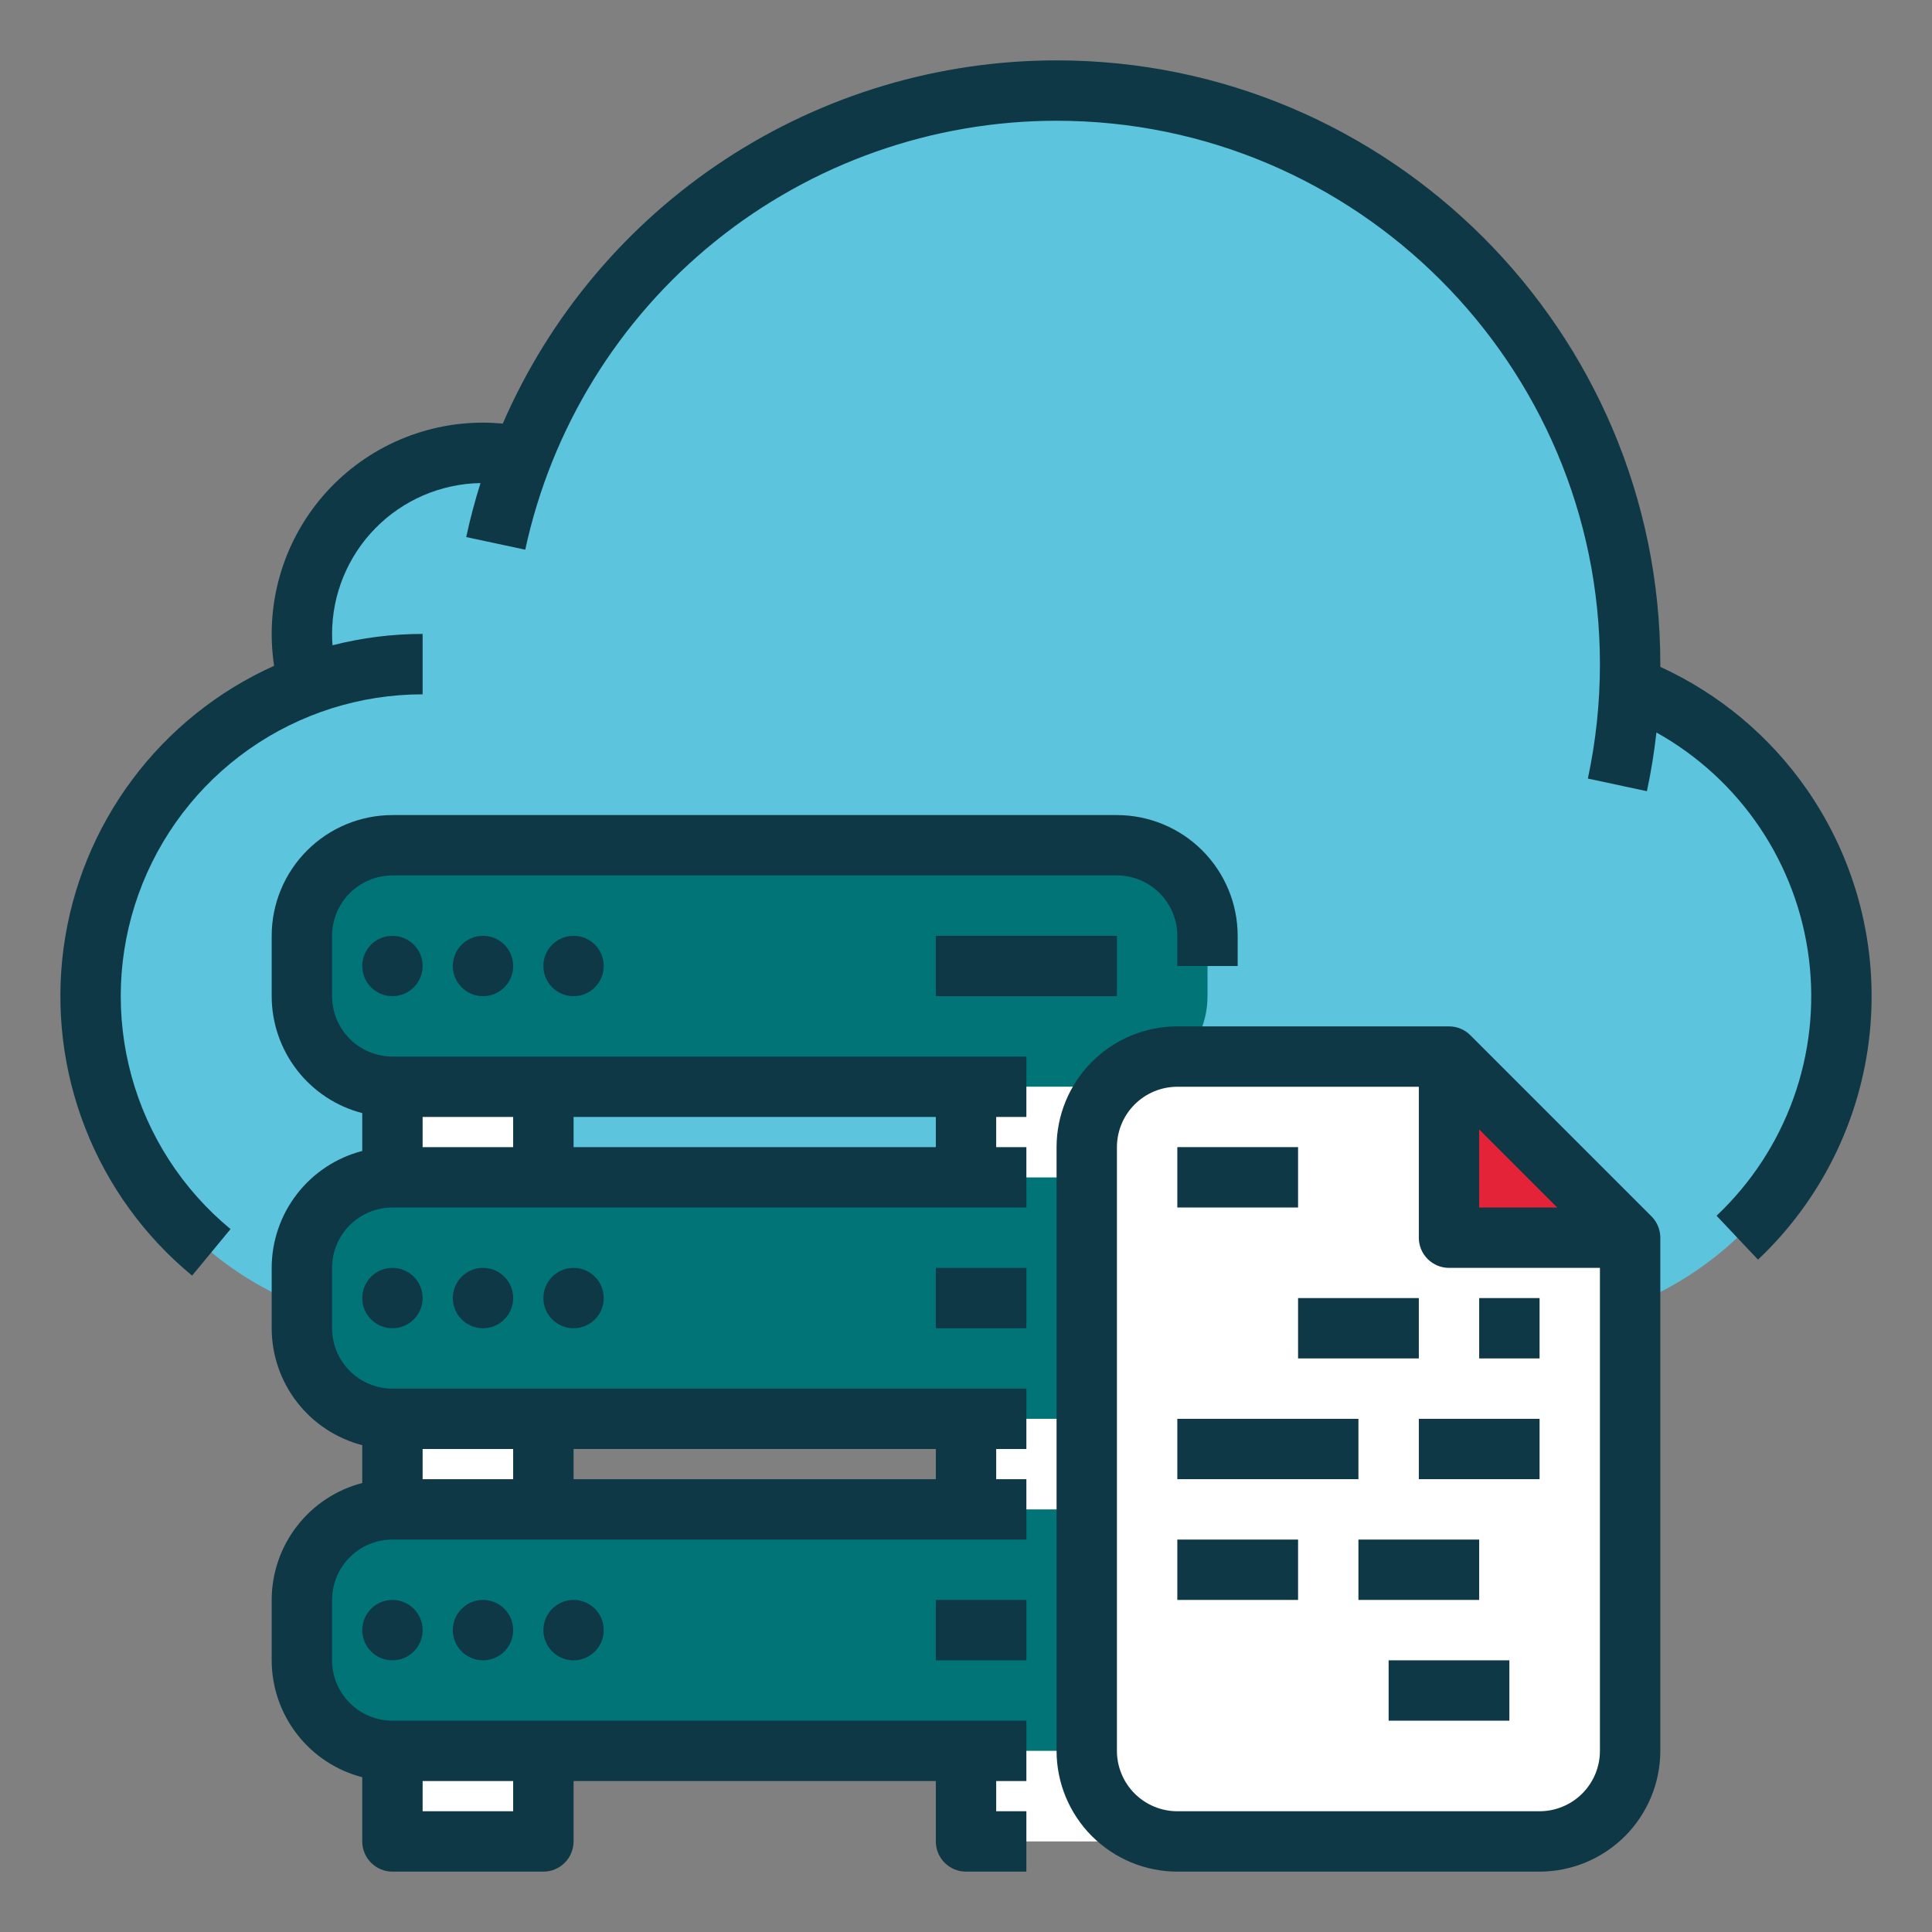 <svg width="100" height="100" viewBox="0 0 100 100" fill="none" xmlns="http://www.w3.org/2000/svg">
<rect x="0" y="0" width="100" height="100" fill="#808080" stroke="none"/>
<path d="M95.312 51.562C95.312 56.121 93.502 60.493 90.278 63.716C87.055 66.939 82.683 68.75 78.125 68.75H21.875C17.835 68.749 13.923 67.326 10.828 64.729C7.733 62.132 5.652 58.527 4.949 54.548C4.247 50.569 4.969 46.47 6.988 42.97C9.007 39.471 12.194 36.794 15.99 35.41C15.747 34.566 15.624 33.691 15.625 32.812C15.625 32.615 15.631 32.422 15.643 32.229C15.728 30.88 16.104 29.566 16.744 28.376C17.384 27.186 18.273 26.149 19.351 25.334C20.429 24.52 21.67 23.948 22.99 23.657C24.309 23.367 25.676 23.364 26.996 23.65C29.5 17.191 34.183 11.81 40.235 8.439C46.288 5.069 53.328 3.92 60.138 5.193C66.947 6.466 73.098 10.08 77.524 15.409C81.95 20.738 84.374 27.447 84.375 34.375C84.375 34.764 84.367 35.152 84.353 35.539C87.582 36.795 90.355 38.997 92.31 41.856C94.266 44.716 95.312 48.099 95.312 51.562V51.562Z" fill="#5DC4DD"/>
<path d="M57.812 78.125H20.312C17.724 78.125 15.625 80.224 15.625 82.812V85.938C15.625 88.526 17.724 90.625 20.312 90.625H57.812C60.401 90.625 62.5 88.526 62.5 85.938V82.812C62.5 80.224 60.401 78.125 57.812 78.125Z" fill="#007476"/>
<path d="M57.812 60.938H20.312C17.724 60.938 15.625 63.036 15.625 65.625V68.75C15.625 71.339 17.724 73.438 20.312 73.438H57.812C60.401 73.438 62.5 71.339 62.5 68.75V65.625C62.5 63.036 60.401 60.938 57.812 60.938Z" fill="#007476"/>
<path d="M57.812 43.75H20.312C17.724 43.75 15.625 45.849 15.625 48.438V51.562C15.625 54.151 17.724 56.25 20.312 56.25H57.812C60.401 56.25 62.5 54.151 62.5 51.562V48.438C62.5 45.849 60.401 43.75 57.812 43.75Z" fill="#007476"/>
<path d="M20.312 56.25H26.562V60.938H20.312V56.25Z" fill="white"/>
<path d="M51.562 56.25H57.812V60.938H51.562V56.25Z" fill="white"/>
<path d="M20.312 73.438H26.562V78.125H20.312V73.438Z" fill="white"/>
<path d="M51.562 73.438H57.812V78.125H51.562V73.438Z" fill="white"/>
<path d="M20.312 90.625H26.562V95.312H20.312V90.625Z" fill="white"/>
<path d="M51.562 90.625H57.812V95.312H51.562V90.625Z" fill="white"/>
<path d="M60.938 95.312H79.688C80.931 95.312 82.123 94.819 83.002 93.94C83.881 93.061 84.375 91.868 84.375 90.625V64.062L75 54.688H60.938C59.694 54.688 58.502 55.181 57.623 56.06C56.744 56.94 56.25 58.132 56.25 59.375V90.625C56.25 91.868 56.744 93.061 57.623 93.94C58.502 94.819 59.694 95.312 60.938 95.312Z" fill="white"/>
<path d="M75 54.688V64.062H84.375L75 54.688Z" fill="#E42238"/>
<path d="M76.105 53.583C75.96 53.438 75.787 53.322 75.598 53.244C75.408 53.165 75.205 53.125 75 53.125H60.938C59.281 53.127 57.692 53.786 56.52 54.958C55.348 56.129 54.689 57.718 54.688 59.375V90.625C54.689 92.282 55.348 93.871 56.52 95.042C57.692 96.214 59.281 96.873 60.938 96.875H79.688C81.344 96.873 82.933 96.214 84.105 95.042C85.277 93.871 85.936 92.282 85.938 90.625V64.062C85.938 63.857 85.897 63.654 85.819 63.465C85.74 63.275 85.625 63.103 85.48 62.958L76.105 53.583ZM76.562 58.46L80.603 62.5H76.562V58.46ZM79.688 93.75H60.938C60.109 93.749 59.315 93.419 58.729 92.834C58.143 92.248 57.813 91.454 57.812 90.625V59.375C57.813 58.547 58.143 57.752 58.729 57.166C59.315 56.581 60.109 56.251 60.938 56.25H73.438V64.062C73.438 64.268 73.478 64.471 73.556 64.66C73.635 64.85 73.75 65.022 73.895 65.167C74.04 65.312 74.213 65.427 74.402 65.506C74.592 65.585 74.795 65.625 75 65.625H82.812V90.625C82.812 91.454 82.482 92.248 81.896 92.834C81.31 93.419 80.516 93.749 79.688 93.75V93.75Z" fill="#0F3846"/>
<path d="M60.938 59.375H67.188V62.5H60.938V59.375Z" fill="#0F3846"/>
<path d="M67.188 67.188H73.438V70.312H67.188V67.188Z" fill="#0F3846"/>
<path d="M76.562 67.188H79.688V70.312H76.562V67.188Z" fill="#0F3846"/>
<path d="M73.438 73.438H79.688V76.562H73.438V73.438Z" fill="#0F3846"/>
<path d="M60.938 73.438H70.312V76.562H60.938V73.438Z" fill="#0F3846"/>
<path d="M60.938 79.688H67.188V82.812H60.938V79.688Z" fill="#0F3846"/>
<path d="M70.312 79.688H76.562V82.812H70.312V79.688Z" fill="#0F3846"/>
<path d="M71.875 85.938H78.125V89.062H71.875V85.938Z" fill="#0F3846"/>
<path d="M93.52 40.857C91.606 38.102 88.987 35.912 85.936 34.516C85.936 34.469 85.938 34.422 85.938 34.375C85.938 17.144 71.919 3.125 54.688 3.125C48.597 3.125 42.64 4.904 37.547 8.244C32.455 11.584 28.449 16.34 26.023 21.926C25.683 21.894 25.341 21.875 25 21.875C23.424 21.875 21.867 22.215 20.435 22.873C19.003 23.53 17.73 24.49 16.703 25.685C15.676 26.881 14.92 28.284 14.486 29.798C14.052 31.313 13.95 32.904 14.188 34.462C11.28 35.769 8.754 37.795 6.847 40.351C4.941 42.906 3.717 45.905 3.292 49.064C2.867 52.224 3.255 55.439 4.419 58.407C5.582 61.375 7.483 63.997 9.943 66.026L11.932 63.617C9.45 61.569 7.661 58.805 6.808 55.702C5.956 52.599 6.082 49.309 7.17 46.281C8.258 43.252 10.254 40.634 12.886 38.782C15.518 36.931 18.657 35.938 21.875 35.938V32.812C20.302 32.812 18.734 33.009 17.21 33.4C17.196 33.205 17.188 33.009 17.188 32.812C17.19 30.764 17.997 28.798 19.433 27.338C20.87 25.877 22.823 25.039 24.871 25.003C24.582 25.921 24.335 26.853 24.131 27.798L27.187 28.452C28.543 22.166 32.012 16.534 37.016 12.494C42.02 8.454 48.256 6.251 54.688 6.25C70.196 6.25 82.812 18.867 82.812 34.375C82.813 36.366 82.604 38.351 82.188 40.298L85.244 40.952C85.458 39.952 85.621 38.937 85.737 37.914C87.88 39.11 89.712 40.794 91.083 42.83C92.455 44.866 93.327 47.196 93.63 49.632C93.933 52.068 93.659 54.54 92.828 56.85C91.997 59.16 90.634 61.242 88.849 62.926L90.994 65.199C94.26 62.116 96.311 57.964 96.775 53.497C97.238 49.03 96.084 44.545 93.52 40.857V40.857Z" fill="#0F3846"/>
<path d="M20.312 85.938C21.175 85.938 21.875 85.238 21.875 84.375C21.875 83.512 21.175 82.812 20.312 82.812C19.45 82.812 18.75 83.512 18.75 84.375C18.75 85.238 19.45 85.938 20.312 85.938Z" fill="#0F3846"/>
<path d="M25 85.938C25.863 85.938 26.562 85.238 26.562 84.375C26.562 83.512 25.863 82.812 25 82.812C24.137 82.812 23.438 83.512 23.438 84.375C23.438 85.238 24.137 85.938 25 85.938Z" fill="#0F3846"/>
<path d="M29.688 85.938C30.55 85.938 31.25 85.238 31.25 84.375C31.25 83.512 30.55 82.812 29.688 82.812C28.825 82.812 28.125 83.512 28.125 84.375C28.125 85.238 28.825 85.938 29.688 85.938Z" fill="#0F3846"/>
<path d="M48.438 82.812H53.125V85.938H48.438V82.812Z" fill="#0F3846"/>
<path d="M20.312 68.75C21.175 68.75 21.875 68.05 21.875 67.188C21.875 66.325 21.175 65.625 20.312 65.625C19.45 65.625 18.75 66.325 18.75 67.188C18.75 68.05 19.45 68.75 20.312 68.75Z" fill="#0F3846"/>
<path d="M25 68.75C25.863 68.75 26.562 68.05 26.562 67.188C26.562 66.325 25.863 65.625 25 65.625C24.137 65.625 23.438 66.325 23.438 67.188C23.438 68.05 24.137 68.75 25 68.75Z" fill="#0F3846"/>
<path d="M29.688 68.75C30.55 68.75 31.25 68.05 31.25 67.188C31.25 66.325 30.55 65.625 29.688 65.625C28.825 65.625 28.125 66.325 28.125 67.188C28.125 68.05 28.825 68.75 29.688 68.75Z" fill="#0F3846"/>
<path d="M48.438 65.625H53.125V68.75H48.438V65.625Z" fill="#0F3846"/>
<path d="M17.188 51.562V48.438C17.188 47.609 17.518 46.815 18.104 46.229C18.69 45.643 19.484 45.313 20.312 45.312H57.812C58.641 45.313 59.435 45.643 60.021 46.229C60.607 46.815 60.937 47.609 60.938 48.438V50H64.062V48.438C64.061 46.781 63.402 45.192 62.23 44.02C61.058 42.848 59.469 42.189 57.812 42.188H20.312C18.655 42.189 17.067 42.848 15.895 44.02C14.723 45.192 14.064 46.781 14.062 48.438V51.562C14.064 52.948 14.525 54.293 15.374 55.388C16.222 56.484 17.409 57.267 18.75 57.615V59.573C17.409 59.921 16.222 60.704 15.374 61.799C14.525 62.894 14.064 64.24 14.062 65.625V68.75C14.064 70.135 14.525 71.481 15.374 72.576C16.222 73.671 17.409 74.454 18.75 74.802V76.76C17.409 77.108 16.222 77.891 15.374 78.987C14.525 80.082 14.064 81.427 14.062 82.812V85.938C14.064 87.323 14.525 88.668 15.374 89.763C16.222 90.859 17.409 91.642 18.75 91.99V95.312C18.75 95.518 18.79 95.721 18.869 95.91C18.947 96.1 19.062 96.272 19.208 96.417C19.353 96.562 19.525 96.677 19.715 96.756C19.904 96.835 20.107 96.875 20.312 96.875H28.125C28.33 96.875 28.533 96.835 28.723 96.756C28.913 96.677 29.085 96.562 29.23 96.417C29.375 96.272 29.49 96.1 29.569 95.91C29.647 95.721 29.688 95.518 29.688 95.312V92.188H48.438V95.312C48.438 95.518 48.478 95.721 48.556 95.91C48.635 96.1 48.75 96.272 48.895 96.417C49.04 96.562 49.212 96.677 49.402 96.756C49.592 96.835 49.795 96.875 50 96.875H53.125V93.75H51.562V92.188H53.125V89.062H20.312C19.484 89.062 18.69 88.732 18.104 88.146C17.518 87.56 17.188 86.766 17.188 85.938V82.812C17.188 81.984 17.518 81.19 18.104 80.604C18.69 80.018 19.484 79.688 20.312 79.688H53.125V76.562H51.562V75H53.125V71.875H20.312C19.484 71.874 18.69 71.544 18.104 70.959C17.518 70.373 17.188 69.579 17.188 68.75V65.625C17.188 64.796 17.518 64.002 18.104 63.416C18.69 62.831 19.484 62.501 20.312 62.5H53.125V59.375H51.562V57.812H53.125V54.688H20.312C19.484 54.687 18.69 54.357 18.104 53.771C17.518 53.185 17.188 52.391 17.188 51.562V51.562ZM26.562 93.75H21.875V92.188H26.562V93.75ZM21.875 75H26.562V76.562H21.875V75ZM48.438 76.562H29.688V75H48.438V76.562ZM21.875 57.812H26.562V59.375H21.875V57.812ZM48.438 59.375H29.688V57.812H48.438V59.375Z" fill="#0F3846"/>
<path d="M20.312 51.562C21.175 51.562 21.875 50.863 21.875 50C21.875 49.137 21.175 48.438 20.312 48.438C19.45 48.438 18.75 49.137 18.75 50C18.75 50.863 19.45 51.562 20.312 51.562Z" fill="#0F3846"/>
<path d="M25 51.562C25.863 51.562 26.562 50.863 26.562 50C26.562 49.137 25.863 48.438 25 48.438C24.137 48.438 23.438 49.137 23.438 50C23.438 50.863 24.137 51.562 25 51.562Z" fill="#0F3846"/>
<path d="M29.688 51.562C30.55 51.562 31.25 50.863 31.25 50C31.25 49.137 30.55 48.438 29.688 48.438C28.825 48.438 28.125 49.137 28.125 50C28.125 50.863 28.825 51.562 29.688 51.562Z" fill="#0F3846"/>
<path d="M48.438 48.438H57.812V51.562H48.438V48.438Z" fill="#0F3846"/>
</svg>
